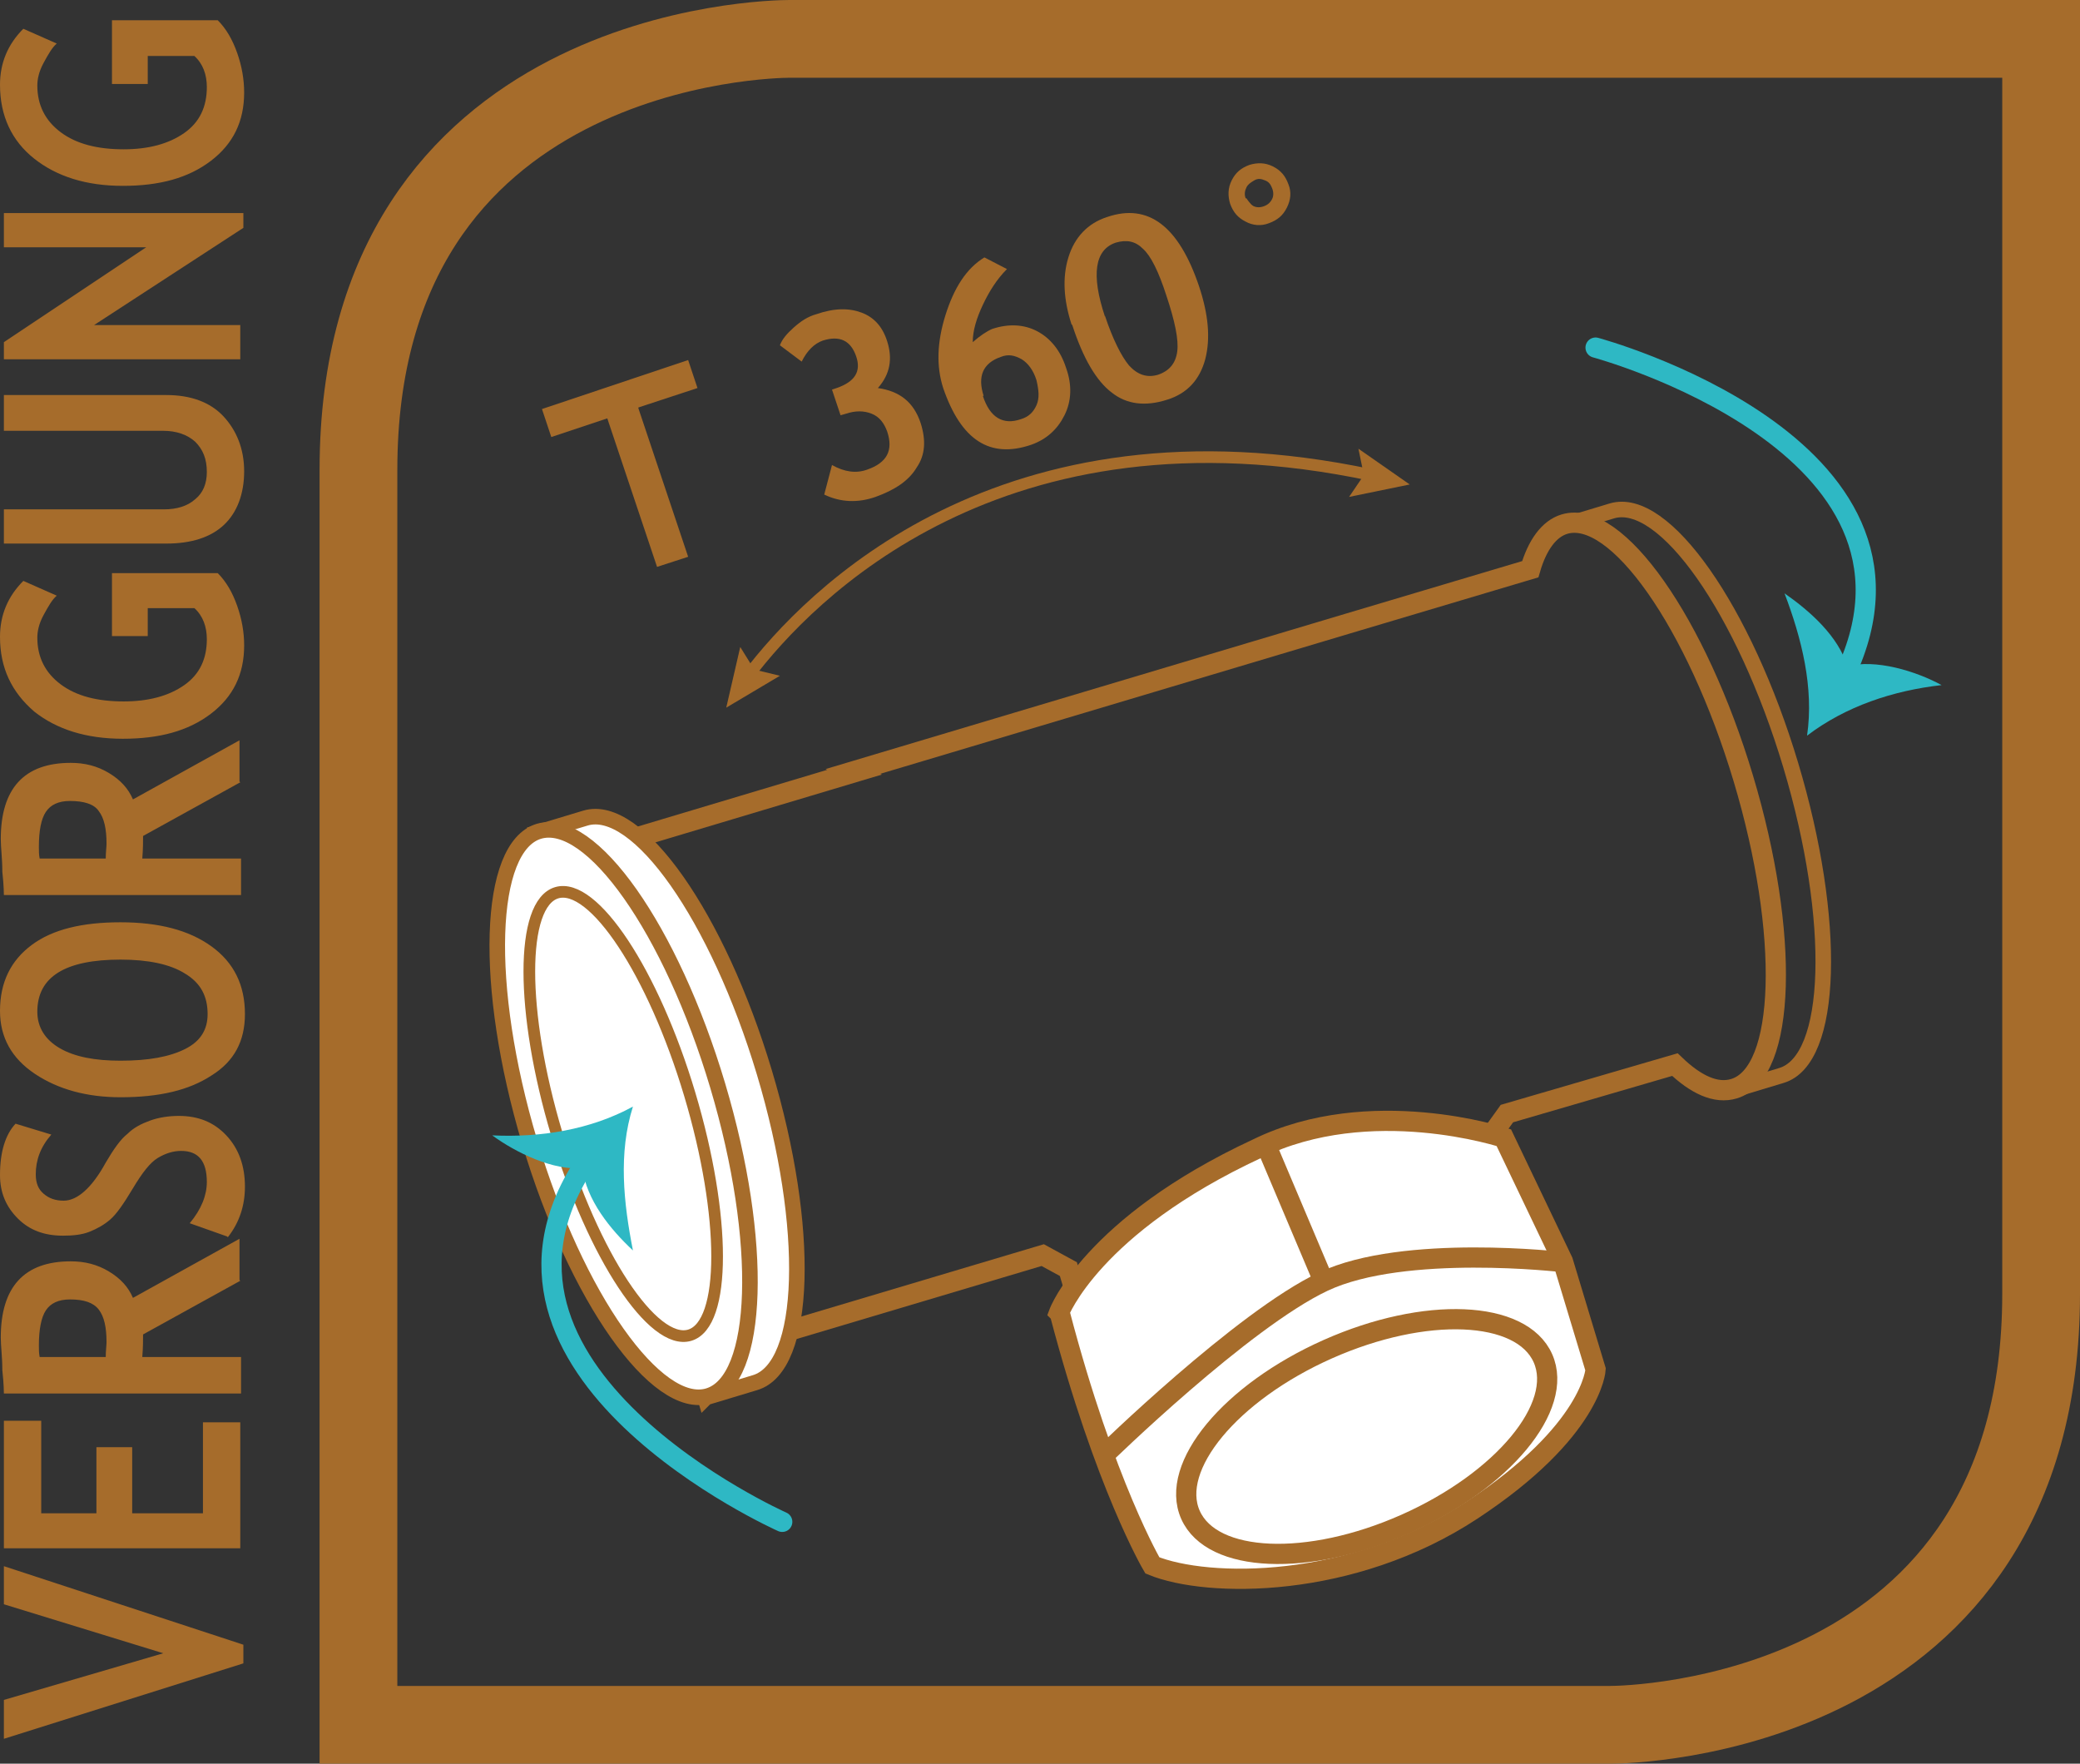 <?xml version="1.0" encoding="UTF-8"?><svg id="Calque_1" xmlns="http://www.w3.org/2000/svg" viewBox="0 0 26.75 22.68"><rect x="0" y="0" width="26.75" height="22.68" fill="#333333" stroke="none"/><defs><style>.cls-1,.cls-2{fill:#fff;}.cls-2,.cls-3,.cls-4{stroke-width:.26px;}.cls-2,.cls-3,.cls-5,.cls-6,.cls-7,.cls-8{stroke:#a66c2b;}.cls-3,.cls-4,.cls-5,.cls-6,.cls-7,.cls-8{fill:none;}.cls-4{stroke:#2eb8c4;stroke-linecap:round;}.cls-9{fill:#2eb8c4;}.cls-5{stroke-width:.15px;}.cls-6{stroke-miterlimit:10;stroke-width:.15px;}.cls-10{fill:#a66c2b;}.cls-8{stroke-width:.2px;}</style></defs><path class="cls-7" d="m10.15.5c-.23,0-5.54.08-5.54,5.54v16.14h16.1c.23,0,5.54-.08,5.54-5.54V.5H10.14h0Z"/><path class="cls-10" d="m3.13,21.14v.25L.05,22.36v-.5l2.05-.6L.05,20.63v-.49l3.08,1.01Z"/><path class="cls-10" d="m.53,19.46h.71v-.85h.46v.85h.91v-1.17h.48v1.62H.05v-1.64h.48v1.19Z"/><path class="cls-10" d="m3.09,16.47l-1.25.69c0,.07,0,.17-.01.29h1.27v.47H.05s0-.12-.02-.3c0-.17-.02-.31-.02-.42,0-.65.3-.98.9-.98.18,0,.34.04.49.13.15.09.25.2.31.34l1.37-.76v.53Zm-2.57.98h.84c0-.08.01-.15.01-.19,0-.19-.03-.33-.1-.42s-.19-.13-.37-.13c-.15,0-.25.05-.31.14s-.09.25-.09.45c0,.05,0,.1.01.15Z"/><path class="cls-10" d="m2.92,15.9l-.48-.17c.15-.18.22-.36.22-.53,0-.27-.11-.4-.33-.4-.1,0-.2.03-.3.09s-.2.19-.32.39c-.12.2-.21.33-.29.4s-.17.12-.27.16c-.1.04-.22.05-.34.05-.24,0-.43-.07-.58-.22-.15-.15-.23-.33-.23-.56,0-.3.07-.52.2-.66l.46.14c-.14.16-.2.33-.2.51,0,.11.03.19.1.25.07.06.15.09.26.09.17,0,.36-.16.54-.49.1-.17.19-.3.28-.37.08-.08.18-.13.29-.17.11-.04.24-.06.37-.06.25,0,.45.08.61.25.16.17.24.39.24.66,0,.24-.07.46-.22.65Z"/><path class="cls-10" d="m1.55,14.11c-.43,0-.8-.1-1.1-.3-.3-.2-.45-.47-.45-.81,0-.37.14-.65.41-.85.27-.2.65-.29,1.14-.29s.88.1,1.17.31c.29.21.43.5.43.87,0,.35-.14.61-.43.79-.29.19-.67.28-1.17.28Zm0-.47c.36,0,.63-.05.83-.15.2-.1.29-.25.29-.45,0-.23-.09-.4-.29-.52-.19-.12-.47-.18-.83-.18-.71,0-1.07.22-1.07.67,0,.2.1.36.29.47.19.11.45.16.78.16Z"/><path class="cls-10" d="m3.09,10.06l-1.25.69c0,.07,0,.17-.01.29h1.27v.47H.05s0-.12-.02-.3c0-.17-.02-.31-.02-.42,0-.65.3-.98.9-.98.18,0,.34.04.49.13.15.09.25.2.31.34l1.37-.76v.53Zm-2.57.98h.84c0-.08.01-.15.01-.19,0-.19-.03-.33-.1-.42-.06-.09-.19-.13-.37-.13-.15,0-.25.05-.31.14-.06.09-.09.24-.09.45,0,.05,0,.1.01.15Z"/><path class="cls-10" d="m.3,7.47l.43.19c-.06.05-.11.14-.17.25s-.08.21-.08.29c0,.25.1.45.3.6.2.15.47.22.81.22.32,0,.58-.07.78-.21s.29-.34.29-.59c0-.16-.05-.3-.16-.4h-.6v.36h-.46v-.81h1.36c.11.11.19.25.25.42s.09.34.09.51c0,.37-.14.66-.43.88-.29.22-.66.32-1.13.32s-.85-.12-1.14-.35C.15,8.9,0,8.59,0,8.19c0-.28.1-.52.3-.72Z"/><path class="cls-10" d="m.05,7.01v-.46h2.06c.16,0,.3-.04.4-.13.1-.08.15-.2.15-.35,0-.17-.05-.29-.15-.39-.1-.09-.24-.14-.41-.14H.05v-.46h2.09c.31,0,.56.09.73.27s.27.42.27.71-.09.53-.26.69-.42.24-.74.24H.05Z"/><path class="cls-10" d="m3.13,2.93l-1.92,1.25h1.88v.44H.05v-.22l1.83-1.22H.05v-.44h3.08v.19Z"/><path class="cls-10" d="m.3.37l.43.19c-.06.05-.11.14-.17.25s-.08.21-.08.29c0,.25.1.45.3.6.2.15.47.22.81.22.32,0,.58-.07.78-.21s.29-.34.29-.59c0-.16-.05-.3-.16-.4h-.6v.36h-.46V.26h1.36c.11.11.19.25.25.42s.09.34.09.51c0,.37-.14.66-.43.88-.29.22-.66.32-1.13.32s-.85-.12-1.14-.35C.15,1.81,0,1.49,0,1.09,0,.81.1.57.3.37Z"/><path class="cls-10" d="m8.21,5.25l.64,1.91-.4.13-.64-1.91-.72.24-.12-.36,1.88-.63.12.36-.76.25Z"/><path class="cls-10" d="m10.6,6.36l.1-.38c.16.09.31.11.45.06.26-.09.34-.25.26-.49-.04-.11-.1-.19-.2-.23-.1-.04-.21-.04-.33,0l-.07.02-.11-.33.06-.02c.23-.08.32-.21.25-.41-.07-.2-.21-.27-.43-.2-.11.04-.2.13-.27.27l-.28-.21c.03-.08.09-.15.18-.23.09-.08.18-.14.29-.17.23-.08.42-.08.58-.02.16.06.27.18.33.37.07.22.04.42-.12.6.28.04.46.18.55.45.07.22.06.41-.05.57-.1.17-.28.29-.53.38-.23.08-.45.07-.66-.03Z"/><path class="cls-10" d="m12.66,3.31l.29.15c-.13.13-.23.29-.31.46-.08.17-.13.33-.13.48.09-.08.18-.14.25-.17.21-.07.41-.06.58.03.17.09.3.25.37.47.08.22.07.43-.02.61-.09.18-.23.31-.43.38-.53.18-.9-.06-1.13-.73-.09-.28-.08-.59.03-.94.11-.35.27-.6.5-.74Zm-.02,1.78c.09.28.26.38.49.3.1-.03.16-.09.2-.18.04-.09.03-.19,0-.32-.04-.13-.11-.22-.19-.27-.09-.05-.17-.07-.27-.03-.23.08-.3.25-.22.5Z"/><path class="cls-10" d="m13.78,4.17c-.1-.31-.12-.6-.04-.86.08-.26.25-.44.5-.52.53-.18.92.12,1.18.89.12.36.15.67.08.94-.07.26-.23.44-.49.52-.28.09-.52.06-.71-.09-.2-.15-.37-.44-.51-.87Zm.43-.11c.1.3.21.52.31.64.11.12.23.16.37.12.15-.05.23-.15.25-.3.02-.15-.03-.39-.14-.72-.1-.31-.2-.51-.3-.6-.1-.1-.21-.12-.35-.08-.27.09-.32.41-.14.95Z"/><path class="cls-10" d="m15.82,2.62c-.03-.1-.03-.2.02-.3.05-.1.12-.16.23-.2.1-.03.2-.03.3.02.1.05.16.12.2.23.04.1.03.2-.02.3-.05.1-.12.16-.23.2-.1.04-.21.03-.3-.02-.1-.05-.16-.12-.2-.23Zm.21-.07s.05.08.09.1c.04.02.09.02.14,0s.08-.05.1-.09c.02-.04.02-.09,0-.14-.02-.05-.04-.08-.09-.1s-.09-.03-.14,0-.08.05-.1.09c-.02.04-.03.09-.01.14Z"/><path class="cls-6" d="m9.62,8.69c.78-1.03,3.25-3.59,8.02-2.58"/><polygon class="cls-10" points="10.03 8.69 9.7 8.61 9.52 8.32 9.34 9.1 10.03 8.69"/><polygon class="cls-10" points="17.35 6.39 17.54 6.11 17.47 5.77 18.13 6.23 17.35 6.39"/><path class="cls-8" d="m22.28,14.02l.63-.19c.67-.2.72-1.99.12-3.99s-1.63-3.47-2.3-3.27l-.63.19"/><path class="cls-3" d="m10.99,9.93l-4.01,1.2,1.9,6.36,4.53-1.35.33.18.4,1.35,5.4-1.64-.39-1.39.23-.32,2.16-.63c.27.26.53.38.76.31.67-.2.72-1.99.12-3.99s-1.63-3.47-2.3-3.27c-.2.06-.35.27-.44.58l-2.35.7-6.36,1.9Z"/><path class="cls-1" d="m9.08,17.97l.63-.19c.67-.2.72-1.99.12-3.99s-1.63-3.47-2.3-3.27l-.63.19,2.17,7.27Z"/><path class="cls-8" d="m9.08,17.97l.63-.19c.67-.2.72-1.99.12-3.99s-1.63-3.47-2.3-3.27l-.63.19,2.17,7.27Z"/><path class="cls-1" d="m6.93,10.69c.67-.2,1.7,1.26,2.3,3.27s.54,3.79-.12,3.99-1.7-1.26-2.3-3.27-.54-3.79.12-3.99"/><path class="cls-8" d="m6.93,10.69c.67-.2,1.7,1.26,2.3,3.27s.54,3.79-.12,3.99-1.7-1.26-2.3-3.27-.54-3.79.12-3.99Z"/><path class="cls-5" d="m7.16,11.48c.47-.14,1.24,1.02,1.71,2.59s.47,2.96,0,3.1-1.24-1.02-1.71-2.59-.47-2.96,0-3.1Z"/><path class="cls-2" d="m13.62,16.88s.42-1.12,2.55-2.11c1.45-.71,3.17-.14,3.17-.14l.76,1.59.42,1.39s-.04.79-1.59,1.81-3.4,1-4.11.71c0,0-.61-1.03-1.19-3.24Z"/><ellipse class="cls-2" cx="17.57" cy="18.47" rx="2.48" ry="1.23" transform="translate(-5.98 8.73) rotate(-23.96)"/><path class="cls-3" d="m14.19,18.72s1.79-1.75,2.83-2.24,3.08-.25,3.08-.25"/><line class="cls-2" x1="17.02" y1="16.47" x2="16.28" y2="14.72"/><path class="cls-4" d="m20.52,4.47s4.61,1.24,3.21,4.2"/><path class="cls-9" d="m23.75,8.57c.37-.1.89.06,1.22.24-.62.07-1.23.27-1.73.65.09-.62-.07-1.25-.29-1.83.33.23.69.55.81.94Z"/><path class="cls-4" d="m10.06,19.57s-4.36-1.94-2.51-4.65"/><path class="cls-9" d="m7.5,15.02c-.38.04-.87-.2-1.17-.42.62.03,1.26-.07,1.81-.37-.19.6-.12,1.24,0,1.85-.29-.27-.6-.65-.65-1.06Z"/></svg>